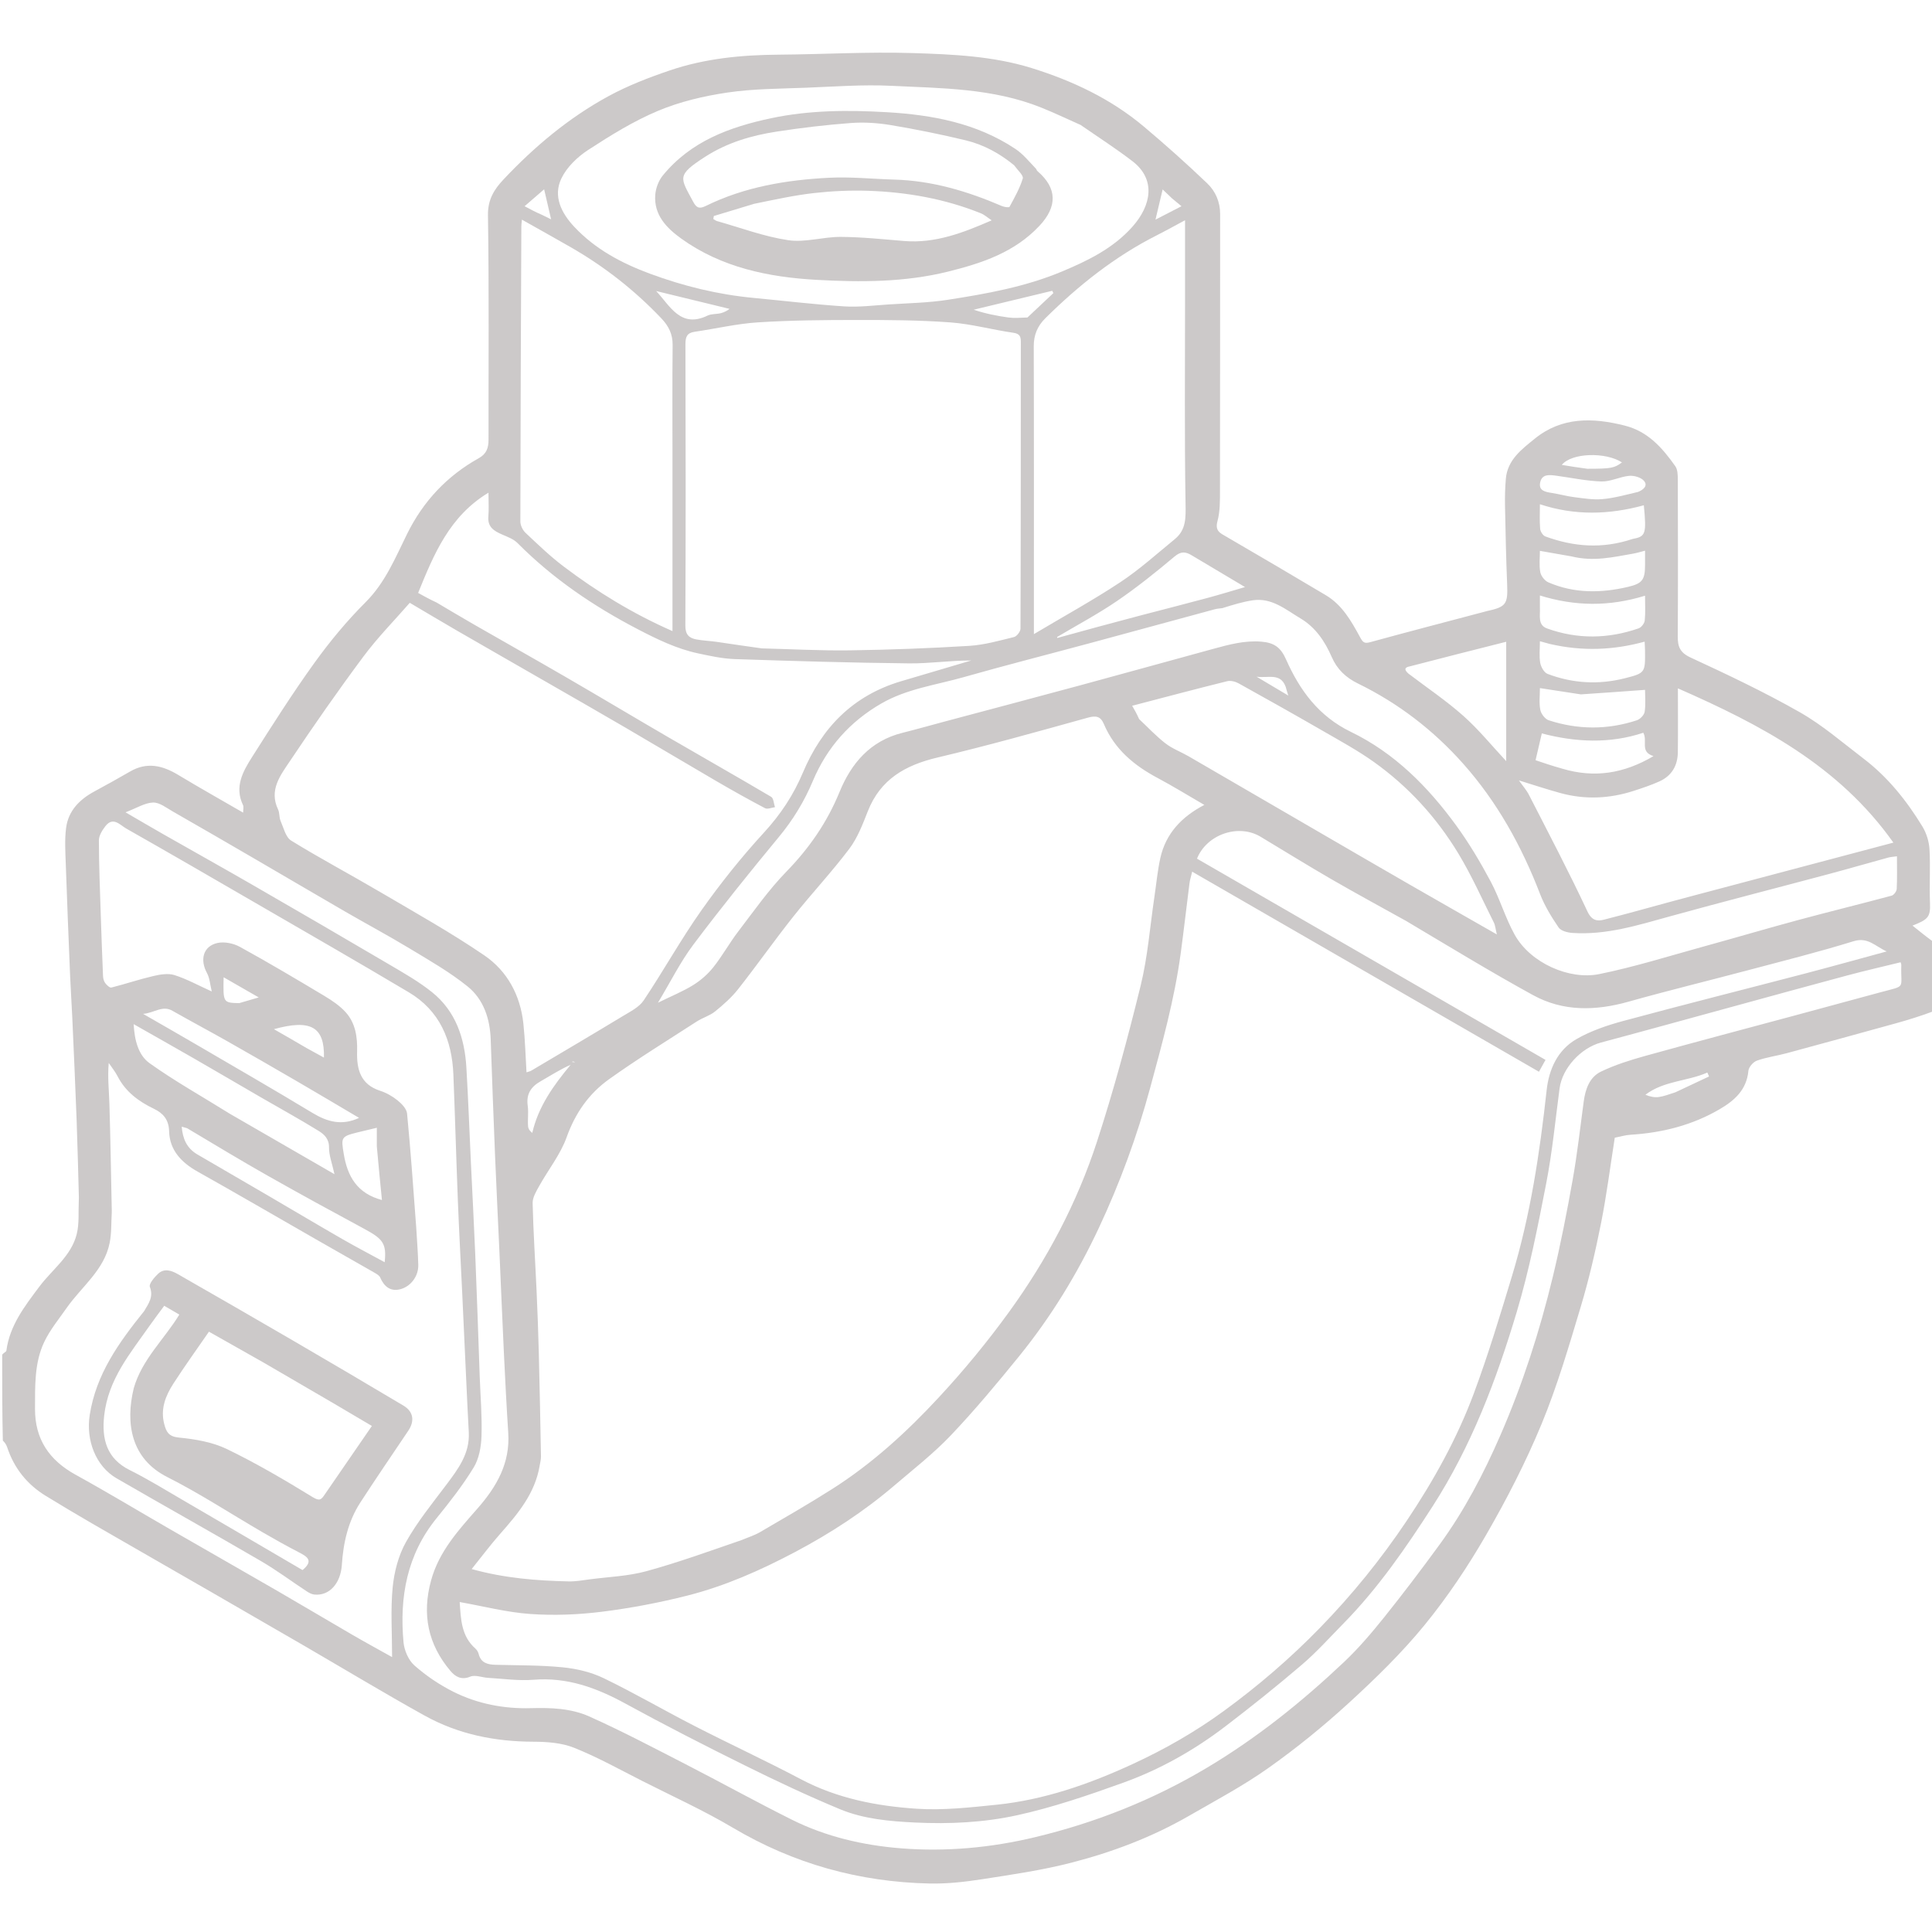 <svg width="518" height="518" viewBox="0 0 518 518" fill="none" xmlns="http://www.w3.org/2000/svg">
<g clip-path="url(#clip0_2629_31441)">
<path d="M518.587 271.058C515.151 272.351 511.729 273.421 508.275 274.377C498.527 277.077 488.771 279.751 479.006 282.39C476.366 283.103 473.614 283.461 471.052 284.374C470.059 284.728 468.859 286.113 468.769 287.119C468.309 292.212 465.012 295.089 461.078 297.391C453.701 301.707 445.622 303.728 437.125 304.248C435.806 304.328 434.507 304.733 432.946 305.038C431.753 312.606 430.778 320.359 429.256 328.004C427.761 335.515 426.029 343.011 423.829 350.342C420.651 360.932 417.534 371.605 413.32 381.8C409.098 392.01 403.998 401.93 398.469 411.507C393.599 419.942 388.121 428.149 381.964 435.683C375.839 443.176 368.82 450.015 361.666 456.566C354.847 462.812 347.614 468.691 340.069 474.034C333.316 478.817 325.941 482.737 318.749 486.879C308.858 492.577 298.222 496.594 287.228 499.423C279.408 501.435 271.356 502.606 263.359 503.845C258.697 504.568 253.933 505.102 249.23 505.001C230.388 504.6 212.812 499.723 196.499 490.048C188.735 485.444 180.465 481.686 172.396 477.602C166.291 474.511 160.284 471.154 153.953 468.615C150.607 467.272 146.663 466.992 142.987 466.982C132.661 466.956 122.825 464.97 113.81 459.96C102.928 453.912 92.264 447.474 81.495 441.222C73.277 436.451 65.049 431.696 56.815 426.952C46.123 420.792 35.41 414.668 24.727 408.491C20.573 406.089 16.459 403.617 12.361 401.122C7.29 398.035 3.789 393.676 1.918 388.017C1.691 387.33 1.267 386.709 0.761 386.251C0.587 378.798 0.587 371.15 0.587 363.228C0.975 362.684 1.664 362.456 1.706 362.142C2.609 355.348 6.614 350.227 10.55 344.967C14.014 340.339 19.125 336.765 20.581 330.843C21.282 327.994 20.978 324.898 21.127 321.914C21.142 321.62 21.156 321.326 21.148 321.033C20.952 314.124 20.802 307.213 20.544 300.307C20.2 291.093 19.782 281.883 19.374 272.672C19.211 269.008 18.952 265.348 18.801 261.683C18.389 251.69 17.978 241.697 17.637 231.702C17.526 228.47 17.311 225.189 17.717 222.004C18.3 217.431 21.271 214.39 25.234 212.237C28.465 210.482 31.691 208.712 34.868 206.861C39.412 204.215 43.587 205.234 47.797 207.773C53.473 211.196 59.257 214.444 65.187 217.878C65.187 217.018 65.384 216.34 65.156 215.865C62.803 210.954 65.129 206.84 67.589 202.964C72.99 194.456 78.397 185.932 84.279 177.758C88.421 172.002 93.009 166.47 98.022 161.462C103.339 156.149 105.998 149.513 109.204 143.045C113.495 134.388 119.885 127.567 128.363 122.855C130.475 121.681 130.985 120.047 130.983 117.878C130.959 97.813 131.136 77.746 130.832 57.686C130.769 53.511 132.48 50.796 134.975 48.142C143.269 39.317 152.497 31.578 163.141 25.787C168.351 22.952 173.986 20.778 179.619 18.868C189.023 15.679 198.819 14.728 208.732 14.656C220.73 14.57 232.74 13.851 244.719 14.228C255.402 14.564 266.205 15.025 276.546 18.233C287.508 21.634 297.814 26.482 306.668 33.925C312.507 38.833 318.206 43.926 323.716 49.199C325.896 51.285 327.144 54.15 327.14 57.399C327.114 82.064 327.142 106.728 327.097 131.392C327.092 134.179 327.139 137.076 326.424 139.722C325.705 142.381 327.145 142.928 328.858 143.922C337.762 149.084 346.619 154.327 355.469 159.58C359.87 162.191 362.303 166.525 364.631 170.797C365.435 172.272 365.798 172.609 367.406 172.168C377.418 169.421 387.467 166.808 397.504 164.15C397.866 164.054 398.224 163.936 398.59 163.858C403.836 162.73 404.308 161.983 404.088 156.631C403.801 149.644 403.653 142.65 403.519 135.658C403.473 133.226 403.534 130.78 403.741 128.356C404.176 123.278 408.036 120.429 411.487 117.623C418.742 111.725 427.075 111.94 435.663 114.12C441.877 115.697 445.72 120.108 449.171 124.986C449.817 125.899 449.842 127.379 449.845 128.598C449.889 142.594 449.922 156.591 449.832 170.587C449.814 173.353 450.392 174.961 453.272 176.293C463.187 180.878 473.092 185.572 482.577 190.97C488.667 194.436 494.064 199.142 499.676 203.417C506.169 208.364 511.189 214.665 515.413 221.572C516.499 223.349 517.204 225.601 517.325 227.678C517.602 232.458 517.26 237.272 517.46 242.059C517.621 245.894 516.946 246.526 512.773 248.173C514.609 249.655 516.39 251.092 518.379 252.535C518.587 258.621 518.587 264.702 518.587 271.058ZM377.02 246.932C370.346 243.215 363.624 239.58 357.013 235.756C350.612 232.054 344.325 228.155 337.986 224.345C332.056 220.78 323.554 223.691 320.932 230.219C351.989 248.152 383.052 266.088 414.377 284.175C413.743 285.319 413.208 286.283 412.616 287.352C381.523 269.412 350.64 251.594 319.644 233.71C319.347 234.963 319.04 235.887 318.919 236.834C318.113 243.113 317.408 249.405 316.556 255.678C314.891 267.933 311.589 279.814 308.365 291.723C304.869 304.635 300.273 317.164 294.62 329.224C288.883 341.465 281.823 353.044 273.275 363.583C267.386 370.842 261.385 378.047 254.954 384.819C250.322 389.695 244.948 393.878 239.816 398.266C231.626 405.268 222.644 411.112 213.13 416.146C203.919 421.019 194.399 425.241 184.301 427.801C176.757 429.713 169.051 431.181 161.329 432.14C155 432.927 148.507 433.181 142.152 432.734C135.888 432.294 129.707 430.677 123.253 429.534C123.559 434.144 123.669 438.652 127.455 442.003C127.861 442.362 128.201 442.918 128.333 443.442C128.949 445.895 130.766 446.303 132.914 446.361C138.946 446.524 145.008 446.441 150.998 447.048C154.698 447.423 158.546 448.345 161.876 449.957C170.132 453.952 178.075 458.587 186.242 462.774C195.714 467.631 205.385 472.104 214.796 477.073C224.507 482.199 235.015 484.228 245.699 484.947C252.797 485.425 260.028 484.611 267.15 483.883C280.01 482.568 292.083 478.325 303.744 472.943C312.308 468.991 320.454 464.339 328.128 458.74C337.362 452.003 345.926 444.637 353.903 436.443C362.53 427.581 370.245 418.064 377.117 407.816C384.351 397.029 390.652 385.705 395.175 373.548C399.029 363.189 402.227 352.576 405.43 341.989C410.335 325.776 412.84 309.099 414.68 292.295C415.298 286.654 417.637 281.511 422.66 278.612C426.511 276.39 430.901 274.903 435.225 273.735C451.448 269.353 467.748 265.26 484.006 261.009C491.159 259.138 498.28 257.147 505.857 255.091C502.763 253.733 500.845 251.157 496.967 252.358C487.576 255.265 478.021 257.649 468.513 260.174C457.89 262.996 447.203 265.591 436.623 268.568C427.822 271.045 419.149 271.259 411.057 266.823C399.663 260.577 388.562 253.795 377.02 246.932ZM198.854 412.911C200.512 412.207 202.267 411.67 203.81 410.77C210.25 407.017 216.712 403.291 223.006 399.303C233.771 392.483 243.084 383.968 251.742 374.63C258.455 367.39 264.68 359.839 270.486 351.836C280.72 337.729 288.776 322.522 294.138 306.035C298.611 292.283 302.386 278.278 305.834 264.23C307.736 256.485 308.329 248.419 309.51 240.498C310.028 237.024 310.343 233.506 311.097 230.084C312.563 223.43 316.888 218.943 322.9 215.809C318.577 213.305 314.537 210.808 310.355 208.58C304.044 205.219 298.814 200.862 295.959 194.109C295.071 192.009 293.832 191.817 291.613 192.434C278.233 196.153 264.852 199.91 251.342 203.108C242.753 205.141 236.063 208.912 232.682 217.492C231.311 220.974 229.933 224.626 227.717 227.566C222.993 233.833 217.591 239.584 212.708 245.737C207.65 252.111 202.967 258.781 197.932 265.174C196.164 267.419 193.958 269.374 191.727 271.183C190.302 272.338 188.386 272.863 186.822 273.874C178.939 278.971 170.934 283.904 163.3 289.354C157.922 293.195 154.241 298.428 151.933 304.888C150.275 309.533 147.01 313.595 144.573 317.979C143.774 319.417 142.77 321.062 142.807 322.59C142.993 330.427 143.513 338.256 143.865 346.09C144.109 351.53 144.316 356.973 144.455 362.417C144.693 371.769 144.875 381.123 145.045 390.478C145.06 391.324 144.825 392.178 144.682 393.024C143.436 400.422 138.859 405.864 134.106 411.247C131.486 414.215 129.111 417.4 126.463 420.689C135.287 423.144 143.855 423.808 152.471 423.998C154.378 424.039 156.3 423.684 158.205 423.435C163.224 422.778 168.379 422.601 173.221 421.282C181.746 418.959 190.078 415.929 198.854 412.911ZM117.059 161.548C120.376 163.5 123.675 165.483 127.012 167.4C135.326 172.175 143.683 176.877 151.975 181.69C161.074 186.97 170.1 192.376 179.194 197.665C188.375 203.005 197.62 208.235 206.761 213.641C207.42 214.03 207.459 215.466 207.786 216.416C206.887 216.529 205.78 217.037 205.122 216.691C200.698 214.366 196.338 211.916 192.018 209.4C183.904 204.673 175.846 199.849 167.736 195.114C160.868 191.103 153.963 187.156 147.069 183.19C138.901 178.49 130.718 173.816 122.559 169.1C118.377 166.683 114.233 164.199 109.866 161.624C105.794 166.301 101.253 170.906 97.427 176.044C90.616 185.191 84.09 194.561 77.75 204.043C75.214 207.836 72.058 211.806 74.558 217.032C74.996 217.947 74.817 219.149 75.226 220.086C76.036 221.941 76.589 224.466 78.071 225.379C85.873 230.188 93.985 234.489 101.888 239.14C111.301 244.679 120.87 250.014 129.875 256.164C136.034 260.371 139.527 266.887 140.331 274.48C140.786 278.779 140.896 283.114 141.165 287.506C141.616 287.349 142.092 287.268 142.48 287.037C150.675 282.18 158.883 277.342 167.031 272.407C169.018 271.204 171.363 270.043 172.584 268.22C177.913 260.265 182.566 251.844 188.089 244.034C193.228 236.767 198.829 229.758 204.849 223.208C209.285 218.382 212.769 213.092 215.247 207.201C220.379 195.004 228.73 186.493 241.551 182.663C247.829 180.787 254.118 178.945 260.403 177.087C254.817 177.067 249.286 177.92 243.764 177.862C228.187 177.699 212.61 177.236 197.039 176.713C193.73 176.602 190.415 175.877 187.157 175.179C181.391 173.942 176.174 171.398 170.935 168.67C159.074 162.491 148.187 155.099 138.745 145.589C137.682 144.519 136.066 143.943 134.629 143.313C132.482 142.372 130.697 141.338 130.936 138.512C131.105 136.511 130.969 134.485 130.969 132.095C120.519 138.4 116.33 148.57 112.108 158.973C113.642 159.825 115.131 160.652 117.059 161.548ZM111.59 329.017C111.785 332.402 112.068 335.786 112.148 339.174C112.218 342.15 110.139 344.994 107.204 345.693C104.605 346.312 102.953 344.875 101.928 342.508C101.692 341.962 100.979 341.561 100.406 341.232C95.146 338.21 89.862 335.229 84.597 332.215C74.055 326.178 63.558 320.059 52.963 314.116C48.616 311.677 45.473 308.358 45.343 303.312C45.261 300.105 43.64 298.425 41.288 297.295C37.136 295.299 33.663 292.726 31.513 288.539C30.868 287.283 29.947 286.17 29.152 284.991C28.811 288.829 29.229 292.402 29.336 295.985C29.615 305.226 29.756 314.472 29.952 323.716C29.962 324.205 29.992 324.696 29.963 325.183C29.804 327.869 29.925 330.613 29.404 333.228C27.942 340.564 21.87 344.955 17.871 350.678C15.768 353.689 13.373 356.587 11.826 359.874C9.193 365.47 9.413 371.629 9.386 377.684C9.35 385.856 13.176 391.495 20.265 395.397C28.801 400.095 37.146 405.142 45.59 410.009C55.215 415.557 64.871 421.051 74.487 426.613C81.17 430.478 87.796 434.443 94.473 438.318C97.895 440.305 101.374 442.193 105.127 444.295C105.127 437.768 104.694 431.658 105.277 425.647C105.679 421.494 106.807 417.099 108.825 413.49C111.872 408.041 115.887 403.115 119.661 398.095C122.845 393.86 126.001 389.699 125.688 383.996C125.47 380.031 125.284 376.064 125.099 372.097C124.701 363.579 124.318 355.06 123.919 346.542C123.539 338.418 123.091 330.297 122.771 322.172C122.324 310.814 122.011 299.452 121.558 288.095C121.188 278.823 117.873 270.971 109.622 266.06C95.952 257.924 82.152 250.006 68.389 242.026C56.891 235.359 45.391 228.693 33.83 222.136C32.191 221.206 30.337 218.865 28.283 221.481C27.427 222.571 26.514 224.025 26.516 225.312C26.525 232.012 26.806 238.712 27.02 245.411C27.194 250.84 27.392 256.269 27.625 261.696C27.653 262.334 27.832 263.065 28.199 263.562C28.601 264.107 29.417 264.888 29.854 264.779C33.606 263.836 37.282 262.584 41.045 261.704C42.895 261.271 45.053 260.894 46.773 261.436C50.064 262.473 53.143 264.186 56.78 265.831C56.318 263.96 56.235 262.243 55.493 260.885C53.525 257.28 54.485 253.66 58.342 252.819C60.199 252.414 62.631 252.94 64.343 253.881C71.975 258.079 79.474 262.524 86.947 267.003C89.026 268.25 91.134 269.667 92.73 271.452C95.329 274.362 95.853 278.084 95.746 281.918C95.612 286.672 96.635 290.745 101.91 292.45C103.581 292.991 105.22 293.92 106.587 295.026C107.695 295.921 109.018 297.286 109.141 298.549C110.106 308.506 110.806 318.488 111.59 329.017ZM204.246 173.842C212.117 174.037 219.992 174.479 227.858 174.369C238.529 174.219 249.204 173.818 259.855 173.166C263.899 172.919 267.905 171.772 271.872 170.803C272.614 170.622 273.605 169.339 273.608 168.562C273.701 142.93 273.681 117.299 273.702 91.668C273.704 90.197 273.397 89.467 271.662 89.217C266.025 88.403 260.462 86.859 254.808 86.441C246.49 85.827 238.118 85.785 229.769 85.789C220.917 85.794 212.048 85.867 203.219 86.43C197.541 86.792 191.928 88.132 186.274 88.947C184.179 89.249 183.772 90.337 183.778 92.32C183.85 117.462 183.869 142.604 183.754 167.746C183.743 170.157 184.757 171.077 186.716 171.442C188.503 171.775 190.34 171.83 192.143 172.09C195.996 172.644 199.841 173.252 204.246 173.842ZM128.619 369.061C128.814 374.386 129.273 379.72 129.1 385.034C129.008 387.879 128.451 391.068 127.01 393.436C124.093 398.228 120.592 402.696 117.045 407.066C109.099 416.856 107.081 428.201 108.189 440.304C108.389 442.491 109.519 445.129 111.118 446.538C114.251 449.298 117.827 451.718 121.564 453.592C128.044 456.842 135.155 458.186 142.353 457.985C147.757 457.834 153.127 458.038 157.962 460.198C166.74 464.12 175.264 468.622 183.825 473.018C193.342 477.905 202.707 483.094 212.277 487.872C221.473 492.464 231.443 494.761 241.585 495.567C253.645 496.525 265.698 495.409 277.483 492.586C293.706 488.701 309.008 482.639 323.448 474.052C336.952 466.021 349.021 456.326 360.354 445.616C364.223 441.96 367.718 437.859 371.056 433.697C376.191 427.294 381.15 420.741 385.988 414.11C392.608 405.036 397.784 395.12 402.263 384.848C408.258 371.097 412.833 356.85 416.344 342.286C418.412 333.706 420.107 325.026 421.654 316.335C422.89 309.397 423.67 302.377 424.611 295.388C425.063 292.032 426.164 288.793 429.263 287.307C433.034 285.499 437.103 284.219 441.15 283.095C454.646 279.349 468.191 275.779 481.714 272.133C489.188 270.119 496.659 268.092 504.129 266.062C511.257 264.125 509.552 265.37 509.768 258.756C509.776 258.486 509.642 258.211 509.589 257.997C504.806 259.173 500.045 260.257 495.332 261.518C484.905 264.307 474.502 267.184 464.09 270.026C452.481 273.195 440.884 276.411 429.258 279.518C423.851 280.963 418.871 286.391 418.151 291.792C417.017 300.311 416.196 308.894 414.557 317.316C412.31 328.867 410.035 340.476 406.67 351.731C401.23 369.929 394.518 387.683 384.14 403.816C376.965 414.969 369.471 425.86 360.134 435.355C356.507 439.044 353.038 442.93 349.118 446.282C342.427 452.005 335.543 457.517 328.545 462.863C320.164 469.266 310.987 474.438 301.079 478C291.773 481.346 282.341 484.585 272.707 486.697C263.778 488.655 254.514 489.099 245.292 488.646C238.43 488.309 231.541 487.71 225.189 485.069C216.542 481.476 208.052 477.471 199.658 473.314C188.895 467.983 178.193 462.509 167.657 456.745C159.919 452.513 152.058 449.642 143.034 450.372C139.018 450.697 134.924 450.087 130.867 449.859C129.254 449.768 127.405 448.982 126.092 449.533C123.655 450.557 122.009 449.465 120.785 448.019C114.745 440.887 113.08 432.816 115.588 423.703C117.732 415.912 122.958 410.23 128.021 404.459C133.173 398.587 136.794 392.298 136.27 384.176C135.809 377.032 135.442 369.88 135.1 362.729C134.664 353.616 134.302 344.5 133.894 335.386C133.513 326.872 133.081 318.36 132.732 309.844C132.307 299.461 131.925 289.076 131.565 278.69C131.372 273.119 129.659 267.943 125.378 264.487C120.603 260.631 115.184 257.541 109.906 254.349C104.225 250.913 98.364 247.78 92.616 244.454C84.611 239.822 76.645 235.123 68.65 230.473C61.217 226.15 53.781 221.83 46.315 217.563C44.617 216.592 42.768 215.115 41.033 215.174C38.826 215.248 36.665 216.65 33.659 217.793C37.56 220.059 40.551 221.827 43.57 223.545C51.731 228.191 59.933 232.766 68.067 237.459C80.136 244.421 92.185 251.419 104.19 258.49C108.174 260.837 112.252 263.14 115.839 266.021C122.198 271.127 124.579 278.341 125.045 286.225C125.554 294.835 125.865 303.456 126.271 312.073C126.65 320.114 127.087 328.154 127.417 336.197C127.858 346.962 128.222 357.73 128.619 369.061ZM327.725 163.055C327.063 163.148 326.382 163.172 325.742 163.345C314.595 166.36 303.457 169.411 292.308 172.419C281.005 175.468 269.655 178.351 258.395 181.551C250.984 183.658 243.211 184.649 236.362 188.582C227.876 193.455 221.71 200.422 217.95 209.369C215.639 214.867 212.647 219.784 208.843 224.383C201.007 233.858 193.291 243.445 185.902 253.269C182.433 257.882 179.835 263.151 176.407 268.845C180.128 267.016 183.141 265.801 185.859 264.111C187.874 262.858 189.773 261.2 191.248 259.344C193.671 256.295 195.57 252.835 197.938 249.737C202.106 244.288 206.071 238.603 210.834 233.712C216.97 227.41 221.763 220.486 225.094 212.34C228.247 204.632 233.351 198.632 241.936 196.488C245.705 195.547 249.444 194.482 253.197 193.479C265.418 190.215 277.648 186.985 289.858 183.681C301.665 180.485 313.448 177.201 325.249 173.983C329.487 172.828 333.704 171.662 338.211 172.038C341.651 172.326 343.39 173.605 344.8 176.782C348.497 185.114 353.584 192.058 362.217 196.237C373.918 201.902 382.898 210.972 390.463 221.368C393.913 226.109 396.937 231.208 399.697 236.388C402.136 240.965 403.588 246.076 406.103 250.602C410.341 258.229 420.777 262.788 428.761 261.174C438.28 259.249 447.593 256.297 456.976 253.72C465.376 251.413 473.731 248.937 482.142 246.671C490.473 244.425 498.858 242.376 507.191 240.137C507.779 239.979 508.505 238.982 508.539 238.342C508.686 235.524 508.602 232.694 508.602 229.584C507.675 229.719 506.932 229.75 506.234 229.941C500.943 231.391 495.673 232.919 490.373 234.335C476.152 238.133 461.889 241.78 447.701 245.7C439.135 248.067 430.652 250.741 421.617 250.136C420.321 250.049 418.53 249.607 417.903 248.69C415.98 245.879 414.148 242.897 412.93 239.731C407.994 226.898 401.426 215.02 392.286 204.744C384.321 195.789 374.913 188.541 364.094 183.265C360.865 181.691 358.496 179.461 357.053 176.145C355.228 171.947 352.701 168.192 348.694 165.809C344.718 163.445 340.975 160.168 335.839 160.956C333.229 161.356 330.675 162.123 327.725 163.055ZM289.733 33.502C286.189 31.931 282.688 30.25 279.091 28.811C266.179 23.643 252.461 23.661 238.91 23.006C231.353 22.64 223.744 23.218 216.164 23.519C209.112 23.799 201.995 23.783 195.042 24.811C188.726 25.746 182.316 27.25 176.451 29.707C169.879 32.461 163.698 36.298 157.697 40.202C154.832 42.065 151.991 44.793 150.535 47.804C148.203 52.623 150.542 57.147 153.952 60.794C159.579 66.814 166.699 70.589 174.332 73.408C183.276 76.71 192.479 78.971 201.995 79.869C210.116 80.635 218.221 81.618 226.356 82.145C230.301 82.401 234.303 81.883 238.273 81.625C243.562 81.28 248.899 81.189 254.12 80.378C264.521 78.763 274.903 76.91 284.704 72.807C291.678 69.887 298.431 66.605 303.589 60.825C308.711 55.085 309.986 48.114 303.632 43.226C299.272 39.872 294.625 36.892 289.733 33.502ZM180.302 122.453C180.302 112.472 180.235 102.49 180.343 92.51C180.375 89.578 179.276 87.418 177.313 85.351C170.124 77.782 162.001 71.43 152.958 66.243C148.72 63.812 144.449 61.437 139.929 58.889C139.844 59.886 139.784 60.268 139.782 60.65C139.671 87.039 139.548 113.427 139.516 139.816C139.514 140.842 140.135 142.135 140.894 142.85C144.206 145.969 147.502 149.15 151.123 151.886C160.096 158.665 169.646 164.53 180.302 169.206C180.302 153.679 180.302 138.36 180.302 122.453ZM317.73 80.754C317.73 73.656 317.73 66.558 317.73 59.047C316.206 59.871 315.085 60.484 313.958 61.086C312.717 61.748 311.479 62.419 310.223 63.053C298.94 68.749 289.185 76.501 280.25 85.351C278.173 87.408 277.156 89.802 277.165 92.837C277.238 117.289 277.206 141.741 277.206 166.193C277.206 167.129 277.206 168.065 277.206 170.015C285.397 165.136 293.102 160.911 300.404 156.075C305.56 152.66 310.203 148.46 315.008 144.529C318.056 142.035 317.926 138.758 317.864 135.036C317.567 117.142 317.73 99.24 317.73 80.754ZM453.753 240.209C471.669 235.458 489.586 230.707 507.645 225.919C493.002 205.226 471.989 194.278 449.872 184.56C449.872 190.416 449.928 196.078 449.852 201.739C449.805 205.276 448.204 208.019 444.934 209.498C442.711 210.504 440.375 211.279 438.05 212.034C431.553 214.143 424.968 214.442 418.36 212.629C414.778 211.646 411.248 210.469 407.246 209.241C408.273 210.703 409.28 211.829 409.945 213.13C415.259 223.516 420.698 233.846 425.636 244.41C426.809 246.919 428.369 247.003 430.009 246.587C437.796 244.614 445.516 242.371 453.753 240.209ZM305.418 192.801C307.755 194.99 309.954 197.359 312.475 199.31C314.33 200.745 316.635 201.585 318.69 202.776C330.903 209.853 343.1 216.96 355.306 224.049C362.895 228.457 370.481 232.869 378.087 237.247C385.643 241.596 393.223 245.904 401.329 250.536C400.972 249.089 400.909 248.116 400.506 247.312C397.402 241.118 394.58 234.746 391.003 228.833C385.142 219.148 377.563 210.85 368.316 204.264C364.082 201.249 359.479 198.736 354.965 196.132C347.386 191.759 339.759 187.466 332.106 183.224C331.225 182.736 329.954 182.411 329.021 182.643C320.589 184.736 312.192 186.971 303.55 189.225C304.247 190.433 304.804 191.4 305.418 192.801ZM61.668 298.643C70.746 303.886 79.825 309.13 89.676 314.82C89.032 311.86 88.19 309.747 88.216 307.645C88.246 305.343 86.907 304.122 85.438 303.216C80.377 300.096 75.16 297.231 70.013 294.25C64.027 290.784 58.065 287.278 52.07 283.827C46.812 280.8 41.524 277.825 35.834 274.591C36.066 278.887 37.084 282.906 40.111 285.066C46.892 289.903 54.209 293.988 61.668 298.643ZM377.679 180.645C382.599 184.388 387.761 187.858 392.366 191.954C396.513 195.643 400.049 200.018 403.835 204.069C403.835 193.413 403.835 182.777 403.835 172.069C395.099 174.282 386.592 176.417 378.108 178.637C377.578 178.775 375.757 178.989 377.679 180.645ZM305.728 165.031C311.731 163.465 317.742 161.929 323.734 160.32C326.998 159.444 330.229 158.444 333.81 157.403C328.7 154.361 324.091 151.628 319.494 148.876C317.87 147.904 316.639 147.763 314.911 149.216C309.947 153.389 304.866 157.468 299.515 161.121C294.357 164.644 288.804 167.59 283.425 170.789C283.444 170.876 283.464 170.963 283.483 171.049C290.733 169.054 297.983 167.059 305.728 165.031ZM50.163 302.488C49.735 302.367 49.308 302.245 48.721 302.078C48.974 305.304 50.093 307.877 52.907 309.516C59.279 313.224 65.655 316.924 72.02 320.643C78.585 324.479 85.116 328.374 91.706 332.165C95.44 334.314 99.263 336.307 103.139 338.42C103.655 333.505 102.751 332.222 97.834 329.568C89.152 324.882 80.489 320.157 71.903 315.299C64.711 311.23 57.639 306.948 50.163 302.488ZM46.346 271.071C43.572 269.39 41.387 271.61 38.364 271.833C43.365 274.714 47.784 277.228 52.173 279.794C62.715 285.957 73.299 292.05 83.748 298.368C87.753 300.789 91.655 301.89 96.27 299.72C90.775 296.477 85.429 293.286 80.047 290.156C73.674 286.449 67.29 282.758 60.871 279.131C56.181 276.482 51.427 273.947 46.346 271.071ZM418.981 206.124C427.438 208.626 435.357 207.444 443.326 202.724C439.565 201.564 441.848 198.642 440.588 196.461C431.587 199.469 422.353 198.998 413.385 196.637C412.836 198.991 412.379 200.95 411.709 203.822C413.43 204.411 415.954 205.275 418.981 206.124ZM415.564 172.663C414.762 172.443 413.961 172.224 412.873 171.925C412.873 174.056 412.638 175.942 412.96 177.728C413.157 178.82 413.995 180.322 414.914 180.674C421.65 183.25 428.617 183.623 435.603 181.864C441.134 180.471 441.105 180.343 441.06 174.513C441.054 173.743 440.993 172.974 440.95 172.037C432.622 174.317 424.37 174.68 415.564 172.663ZM423.852 186.174C420.275 185.625 416.697 185.076 412.876 184.49C412.876 186.463 412.611 188.457 412.979 190.325C413.188 191.389 414.254 192.796 415.238 193.116C423.083 195.673 431.014 195.71 438.868 193.118C439.753 192.826 440.835 191.698 440.963 190.83C441.27 188.757 441.063 186.608 441.063 184.962C435.324 185.38 429.869 185.777 423.852 186.174ZM437.798 144.479C441.259 143.859 441.466 143.097 440.737 135.471C431.468 138.018 422.197 138.281 412.873 135.192C412.873 137.499 412.753 139.657 412.939 141.789C413.004 142.523 413.688 143.591 414.337 143.828C421.899 146.589 429.562 147.256 437.798 144.479ZM421.334 149.175C418.566 148.691 415.798 148.206 412.873 147.694C412.873 149.524 412.624 151.518 412.972 153.401C413.163 154.434 414.173 155.721 415.139 156.138C422.064 159.128 429.23 159.047 436.455 157.361C440.31 156.461 441.064 155.48 441.064 151.454C441.064 150.199 441.064 148.943 441.064 147.647C439.877 147.946 438.874 148.268 437.847 148.445C432.555 149.356 427.277 150.652 421.334 149.175ZM412.873 162.999C412.998 165.023 412.214 167.57 414.795 168.5C422.95 171.436 431.187 171.306 439.348 168.468C440.073 168.216 440.902 167.132 440.981 166.362C441.203 164.203 441.058 162.006 441.058 159.717C431.463 162.681 422.279 162.576 412.873 159.657C412.873 160.738 412.873 161.603 412.873 162.999ZM101.032 307.352C101.032 305.743 101.032 304.134 101.032 302.371C98.97 302.866 97.319 303.252 95.672 303.66C91.417 304.716 91.45 305.039 92.158 309.346C93.156 315.421 95.742 319.963 102.403 321.747C101.937 317.05 101.484 312.477 101.032 307.352ZM439.208 131.888C440.579 131.331 441.887 130.265 440.803 128.955C440.02 128.009 438.138 127.462 436.822 127.579C434.318 127.803 431.853 129.158 429.4 129.087C425.334 128.969 421.291 128.085 417.237 127.542C415.471 127.305 413.458 127.032 412.957 129.302C412.458 131.566 414.299 131.89 416.032 132.161C418.072 132.479 420.077 133.048 422.122 133.305C424.6 133.616 427.133 134.034 429.592 133.825C432.678 133.564 435.714 132.713 439.208 131.888ZM275.477 85.124C277.792 82.946 280.107 80.769 282.423 78.591C282.324 78.383 282.225 78.174 282.126 77.966C275.106 79.656 268.085 81.346 261.064 83.037C264.106 84.069 267.234 84.692 270.388 85.126C271.907 85.335 273.475 85.19 275.477 85.124ZM195.591 82.812C189.038 81.219 182.486 79.626 175.933 78.032C179.709 82.096 182.511 88.094 189.712 84.614C190.771 84.102 192.137 84.265 193.319 83.955C194.261 83.708 195.138 83.216 195.591 82.812ZM142.712 303.746C144.33 296.689 148.407 290.995 153 285.487C150.093 286.764 147.579 288.418 144.967 289.897C142.353 291.377 141.047 293.339 141.492 296.471C141.751 298.292 141.433 300.189 141.592 302.033C141.657 302.78 142.302 303.477 142.712 303.746ZM82.223 281.013C83.726 281.838 85.228 282.663 86.855 283.556C87.058 275.3 83.311 273.206 73.438 275.939C76.355 277.605 79.109 279.178 82.223 281.013ZM425.587 125.683C431.961 125.678 432.815 125.521 434.872 123.977C430.53 121.161 421.398 121.365 418.746 124.647C420.975 125.014 423.007 125.349 425.587 125.683ZM449.235 292.845C452.232 291.435 455.23 290.026 458.227 288.616C458.073 288.267 457.919 287.917 457.766 287.568C452.394 289.947 446.153 289.733 441.157 293.52C442.405 294.046 443.61 294.284 444.762 294.128C446.129 293.943 447.449 293.418 449.235 292.845ZM64.129 268.957C65.77 268.478 67.412 267.998 69.373 267.425C66.108 265.551 63.113 263.831 59.955 262.019C59.816 268.856 59.816 268.856 64.129 268.957ZM145.269 57.583C145.921 57.903 146.572 58.223 147.76 58.805C147.084 55.893 146.524 53.481 145.892 50.755C143.952 52.434 142.354 53.818 140.651 55.292C142.314 56.181 143.571 56.853 145.269 57.583ZM314.233 53.188C313.539 52.525 312.845 51.861 311.724 50.789C311.055 53.611 310.482 56.026 309.803 58.887C312.412 57.542 314.536 56.448 316.78 55.291C315.85 54.535 315.198 54.005 314.233 53.188ZM344.725 184.176C343.324 180.302 340.038 181.878 336.915 181.438C339.883 183.202 342.419 184.709 345.412 186.487C345.117 185.555 344.967 185.082 344.725 184.176ZM153.277 284.711C153.562 284.746 153.847 284.78 154.132 284.815C153.938 284.652 153.743 284.489 153.277 284.711Z" fill="#CCC9C9"/>
<path d="M38.63 351.554C39.9 349.423 41.196 347.675 40.179 345.034C39.873 344.239 41.381 342.461 42.404 341.505C44.05 339.966 45.992 340.648 47.678 341.613C57.914 347.475 68.14 353.356 78.333 359.294C88.305 365.103 98.256 370.949 108.165 376.864C110.861 378.473 111.22 380.993 109.469 383.601C105.167 390.009 100.804 396.377 96.605 402.852C93.329 407.906 92.042 413.653 91.658 419.568C91.338 424.493 88.33 427.957 84.253 427.521C83.549 427.446 82.828 427.05 82.217 426.648C78.094 423.939 74.126 420.971 69.871 418.492C57.062 411.029 44.116 403.8 31.282 396.378C25.622 393.104 23.01 386.092 24.058 379.375C25.758 368.472 31.839 359.981 38.63 351.554ZM70.672 365.328C65.823 362.587 60.975 359.847 56.02 357.046C52.816 361.699 49.537 366.245 46.5 370.948C44.383 374.227 42.957 377.799 44.049 381.866C44.587 383.869 45.19 385.164 47.921 385.43C52.292 385.856 56.9 386.622 60.801 388.502C68.714 392.316 76.325 396.802 83.823 401.398C85.734 402.569 86.148 402.041 87.047 400.727C91.22 394.625 95.423 388.545 99.709 382.323C96.231 380.269 92.737 378.185 89.223 376.135C83.169 372.604 77.103 369.094 70.672 365.328ZM35.851 372.244C38.027 364.528 44.002 359.133 48.081 352.466C46.703 351.662 45.438 350.924 44.035 350.105C42.69 351.933 41.362 353.664 40.111 355.45C34.9 362.888 29.009 369.808 27.931 379.556C27.229 385.907 28.636 391.091 34.784 394.153C39.612 396.557 44.223 399.403 48.891 402.12C59.708 408.416 70.501 414.754 81.112 420.963C84.284 418.343 82.204 417.276 79.927 416.094C76.727 414.433 73.575 412.672 70.457 410.86C61.922 405.9 53.635 400.458 44.84 396.018C35.065 391.083 33.61 381.538 35.851 372.244Z" fill="#CCC9C9"/>
<path d="M277.783 45.261C277.947 45.622 278.056 45.791 278.203 45.917C283.488 50.47 283.514 55.408 278.69 60.547C271.979 67.697 263.249 70.573 254.141 72.832C242.535 75.709 230.686 75.684 218.927 75.032C206.041 74.317 193.425 71.723 182.63 63.953C178.745 61.157 175.256 57.623 175.688 52.212C175.83 50.435 176.584 48.427 177.706 47.054C185.214 37.869 195.607 34.055 206.796 31.686C217.068 29.511 227.481 29.485 237.815 30.085C249.931 30.79 261.866 33.001 272.273 39.945C274.321 41.311 275.932 43.331 277.783 45.261ZM271.9 44.31C268.053 41.144 263.724 38.778 258.916 37.621C252.29 36.027 245.596 34.67 238.874 33.547C235.361 32.961 231.699 32.715 228.154 32.979C221.48 33.478 214.812 34.269 208.197 35.29C201.433 36.333 194.948 38.245 189.055 42.04C181.258 47.063 182.399 47.611 185.842 54.078C186.724 55.734 187.492 56.077 189.202 55.234C199.639 50.092 210.893 48.235 222.345 47.657C228.133 47.364 233.966 47.989 239.78 48.151C249.914 48.434 259.408 51.276 268.634 55.248C269.258 55.516 270.538 55.696 270.667 55.459C272.002 52.994 273.41 50.511 274.224 47.856C274.468 47.059 272.919 45.713 271.9 44.31ZM202.216 54.639C198.607 55.731 194.999 56.823 191.39 57.914C191.344 58.184 191.297 58.453 191.251 58.723C191.59 58.914 191.908 59.18 192.272 59.283C198.614 61.069 204.872 63.439 211.338 64.398C215.882 65.073 220.713 63.489 225.413 63.514C231.087 63.545 236.763 64.153 242.429 64.617C250.834 65.306 258.342 62.361 265.883 59.076C264.847 58.392 263.979 57.589 262.953 57.177C253.298 53.297 243.185 51.512 232.845 51.157C228.018 50.991 223.139 51.217 218.337 51.752C213.074 52.338 207.874 53.484 202.216 54.639Z" fill="#CCC9C9"/>
</g>
<defs>
<clipPath id="clip0_2629_31441">
<rect width="518" height="518" fill="white"/>
</clipPath>
</defs>
</svg>
